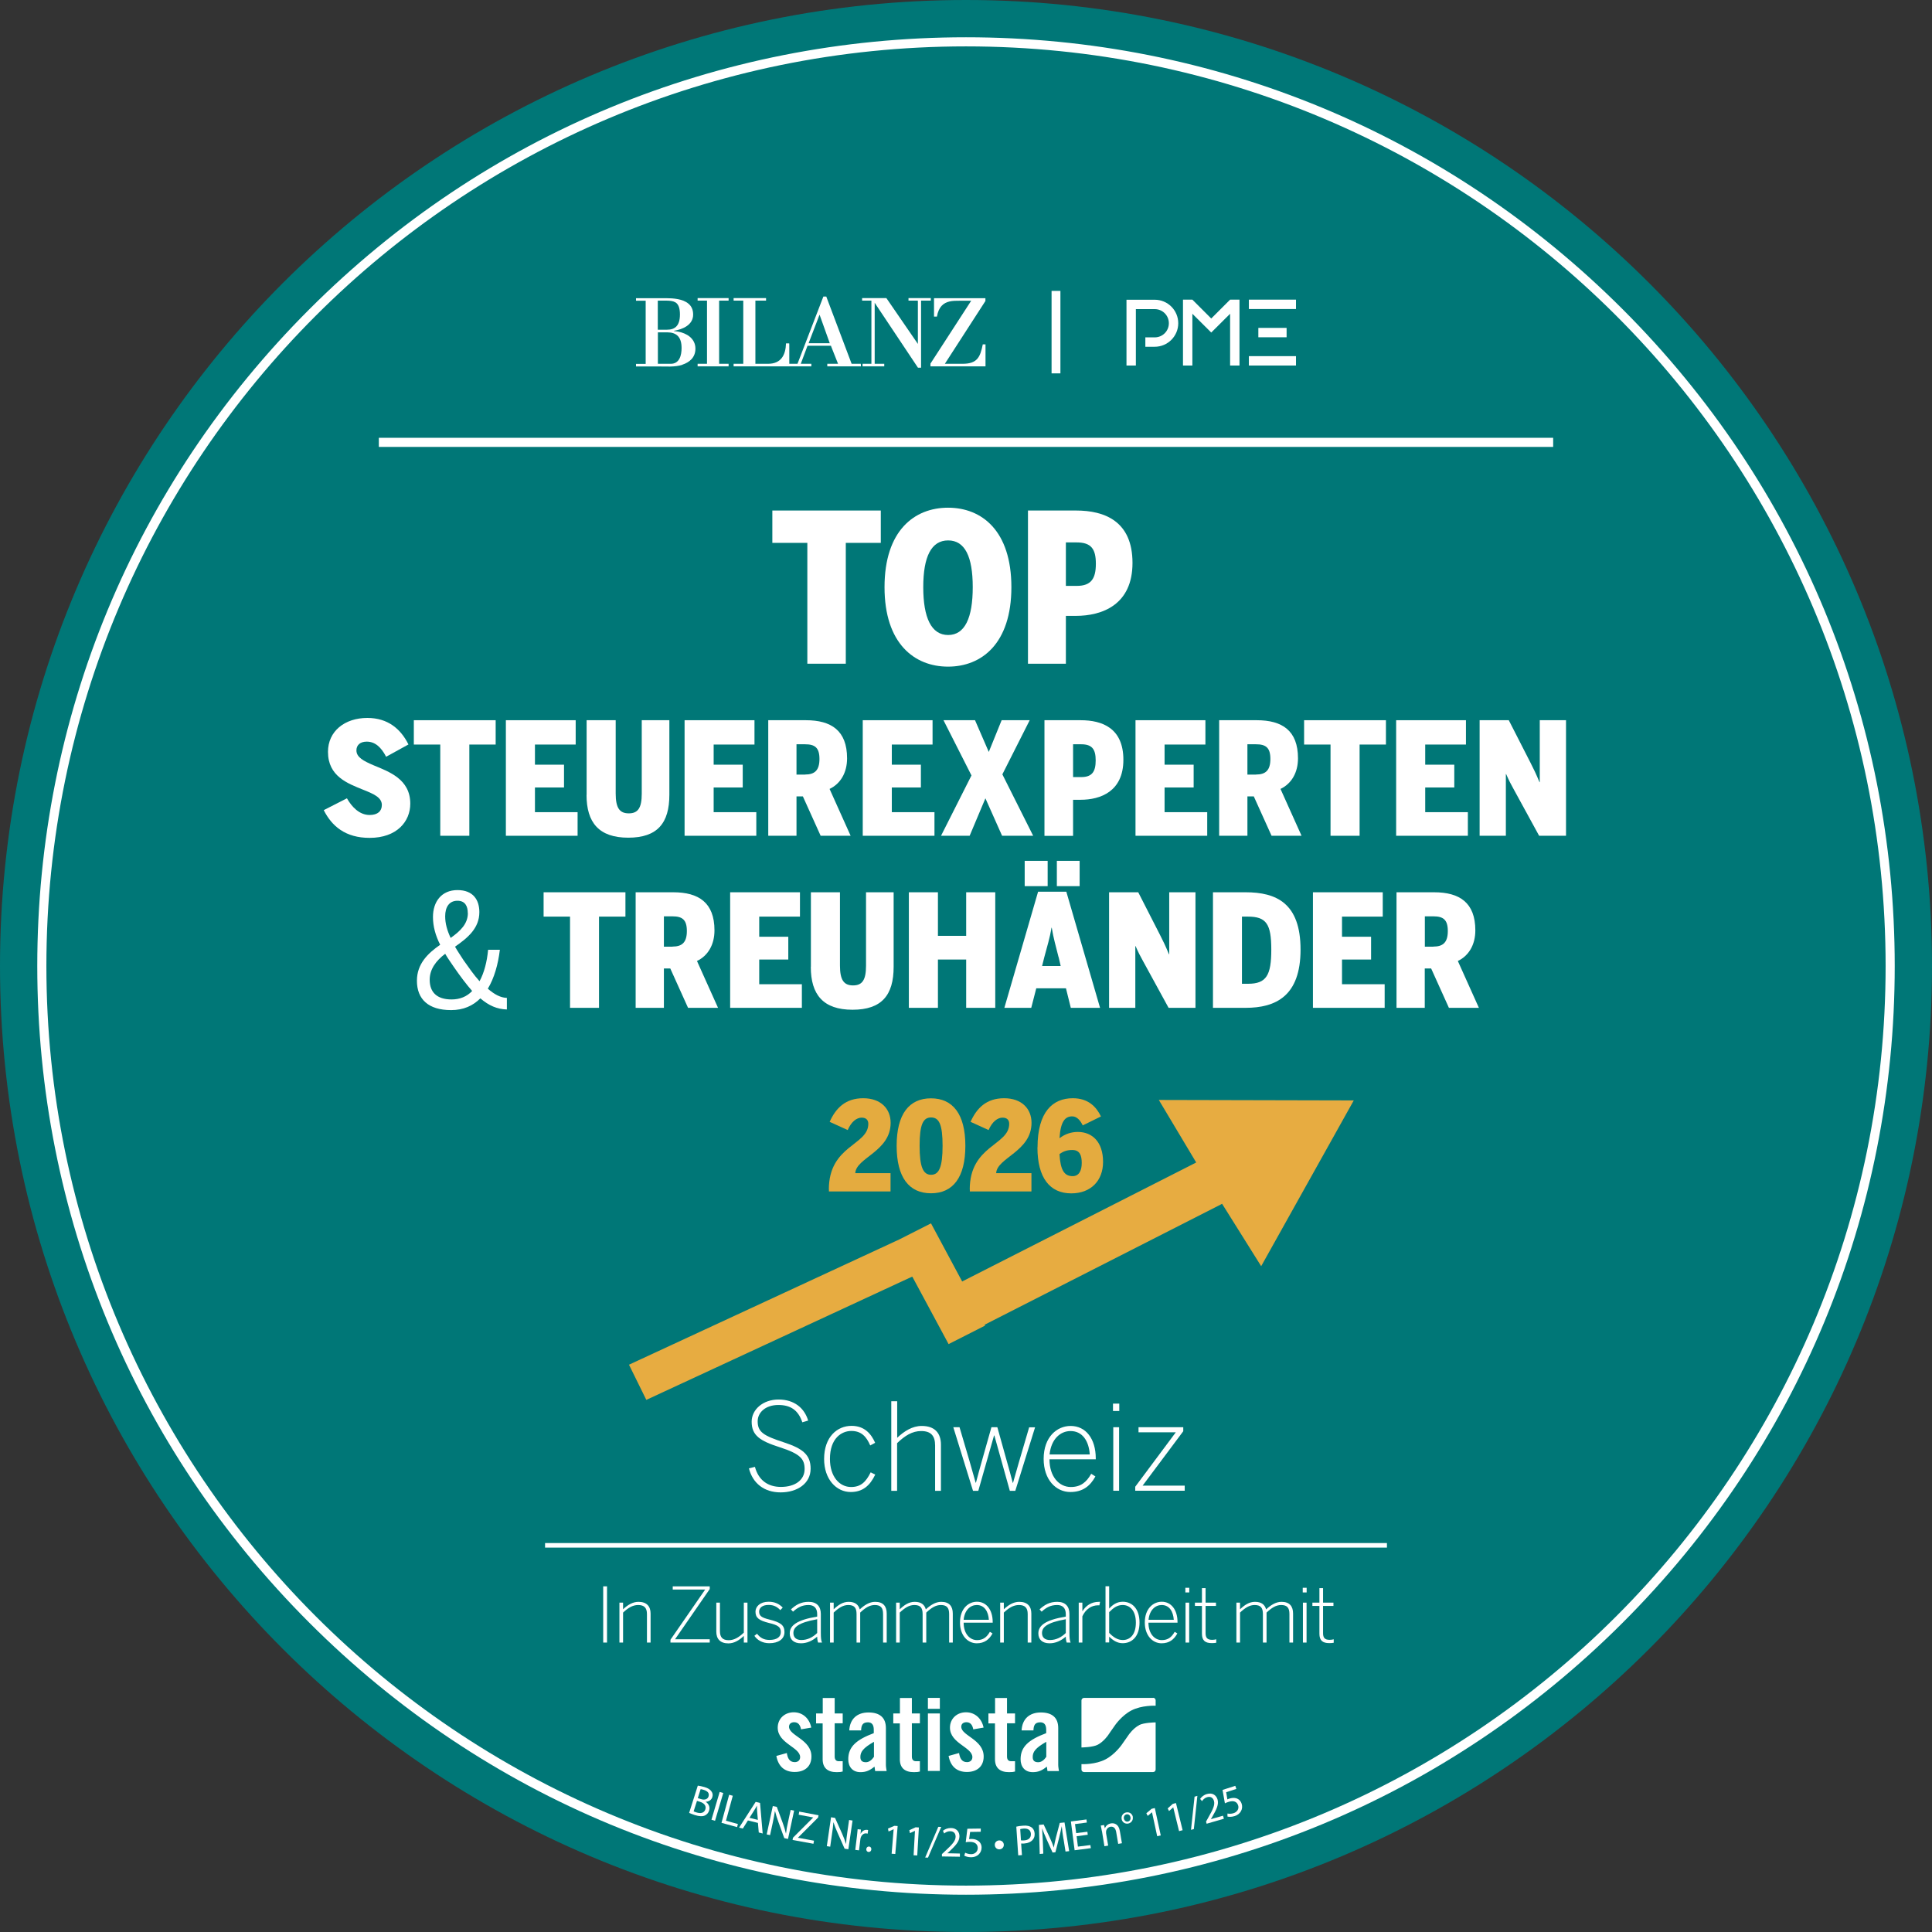 <?xml version="1.0" encoding="UTF-8"?>
<svg id="Layer_1" data-name="Layer 1" xmlns="http://www.w3.org/2000/svg" xmlns:xlink="http://www.w3.org/1999/xlink" viewBox="0 0 212 212">
  <rect x="0" y="0" width="212" height="212" fill="#333333" stroke="none"/>
  <defs>
    <style>
      .cls-1 {
        fill: none;
      }

      .cls-2 {
        fill: #e4ab3f;
      }

      .cls-3 {
        fill: #e7ac41;
      }

      .cls-4 {
        clip-path: url(#clippath-1);
      }

      .cls-5 {
        clip-path: url(#clippath-3);
      }

      .cls-6 {
        clip-path: url(#clippath-2);
      }

      .cls-7 {
        fill: #077;
      }

      .cls-8 {
        fill: #fff;
      }

      .cls-9 {
        clip-path: url(#clippath);
      }
    </style>
    <clipPath id="clippath">
      <rect class="cls-1" width="212" height="212"/>
    </clipPath>
    <clipPath id="clippath-1">
      <rect class="cls-1" width="212" height="212"/>
    </clipPath>
    <clipPath id="clippath-2">
      <rect class="cls-1" x="123.61" y="32.88" width="18.6" height="7.23"/>
    </clipPath>
    <clipPath id="clippath-3">
      <rect class="cls-1" width="212" height="212"/>
    </clipPath>
  </defs>
  <g class="cls-9">
    <g class="cls-4">
      <path class="cls-7" d="M212,106c0,58.54-47.46,106-106,106S0,164.54,0,106,47.46,0,106,0s106,47.46,106,106"/>
      <polygon class="cls-8" points="88.59 59.57 84.75 59.57 84.75 56.02 96.65 56.02 96.65 59.57 92.81 59.57 92.81 72.83 88.59 72.83 88.59 59.57"/>
      <path class="cls-8" d="M97.06,64.43c0-6.2,3.27-8.72,6.97-8.72s6.95,2.52,6.95,8.72-3.27,8.72-6.95,8.72-6.97-2.52-6.97-8.72M106.74,64.43c0-3.36-.86-5.13-2.7-5.13s-2.73,1.77-2.73,5.13.89,5.25,2.73,5.25,2.7-1.89,2.7-5.25"/>
      <path class="cls-8" d="M112.8,56.02h5.27c3.13,0,6.2,1.16,6.2,5.75s-3.32,5.81-6.22,5.81h-1.09v5.25h-4.16v-16.8ZM118.16,64.29c1.59,0,2.09-.82,2.09-2.43s-.5-2.34-2.11-2.34h-1.18v4.77h1.2Z"/>
      <path class="cls-8" d="M35.52,88.9l2.55-1.3c.53.94,1.37,1.83,2.49,1.83.89,0,1.34-.43,1.34-1.1,0-.84-.94-1.23-2.07-1.68-1.7-.69-3.84-1.47-3.84-4.15,0-2.25,1.82-3.72,4.32-3.72,2.26,0,3.67,1.22,4.51,2.91l-2.45,1.35c-.55-1.06-1.22-1.66-2.13-1.66-.75,0-1.13.41-1.13.96,0,.77.82,1.18,1.87,1.63,1.73.72,4.04,1.53,4.04,4.22,0,1.95-1.47,3.75-4.46,3.75-2.67,0-4.15-1.29-5.04-3.05"/>
      <polygon class="cls-8" points="48.31 81.7 45.41 81.7 45.41 79.03 54.39 79.03 54.39 81.7 51.5 81.7 51.5 91.71 48.31 91.71 48.31 81.7"/>
      <polygon class="cls-8" points="55.51 79.03 63.17 79.03 63.17 81.7 58.7 81.7 58.7 83.91 61.89 83.91 61.89 86.41 58.7 86.41 58.7 89.12 63.38 89.12 63.38 91.71 55.51 91.71 55.51 79.03"/>
      <path class="cls-8" d="M64.37,87.22v-8.19h3.19v8.04c0,1.59.43,2.18,1.44,2.18s1.42-.6,1.42-2.16v-8.06h3.03v8.18c0,3.1-1.3,4.71-4.51,4.71s-4.58-1.65-4.58-4.7"/>
      <polygon class="cls-8" points="75.12 79.03 82.79 79.03 82.79 81.7 78.31 81.7 78.31 83.91 81.5 83.91 81.5 86.41 78.31 86.41 78.31 89.12 82.99 89.12 82.99 91.71 75.12 91.71 75.12 79.03"/>
      <path class="cls-8" d="M84.3,79.03h4.13c2.78,0,4.52,1.13,4.52,4.18,0,1.58-.72,2.79-1.92,3.36l2.31,5.14h-3.29l-1.95-4.32h-.7v4.32h-3.1v-12.68ZM88.34,84.99c1.06,0,1.58-.46,1.58-1.71s-.51-1.61-1.58-1.61h-.94v3.33h.94Z"/>
      <polygon class="cls-8" points="94.67 79.03 102.33 79.03 102.33 81.7 97.86 81.7 97.86 83.91 101.05 83.91 101.05 86.41 97.86 86.41 97.86 89.12 102.54 89.12 102.54 91.71 94.67 91.71 94.67 79.03"/>
      <polygon class="cls-8" points="106.6 85.09 103.53 79.03 106.99 79.03 108.5 82.51 109.91 79.03 112.99 79.03 109.99 84.97 113.37 91.71 109.96 91.71 108.13 87.6 106.4 91.71 103.26 91.71 106.6 85.09"/>
      <path class="cls-8" d="M114.61,79.03h3.98c2.36,0,4.68.87,4.68,4.34s-2.5,4.39-4.7,4.39h-.82v3.96h-3.14v-12.68ZM118.65,85.27c1.2,0,1.58-.62,1.58-1.83s-.38-1.77-1.59-1.77h-.89v3.6h.91Z"/>
      <polygon class="cls-8" points="124.6 79.03 132.27 79.03 132.27 81.7 127.79 81.7 127.79 83.91 130.98 83.91 130.98 86.41 127.79 86.41 127.79 89.12 132.47 89.12 132.47 91.71 124.6 91.71 124.6 79.03"/>
      <path class="cls-8" d="M133.78,79.03h4.13c2.78,0,4.52,1.13,4.52,4.18,0,1.58-.72,2.79-1.92,3.36l2.31,5.14h-3.29l-1.95-4.32h-.7v4.32h-3.1v-12.68ZM137.82,84.99c1.06,0,1.58-.46,1.58-1.71s-.51-1.61-1.58-1.61h-.94v3.33h.94Z"/>
      <polygon class="cls-8" points="146 81.7 143.1 81.7 143.1 79.03 152.08 79.03 152.08 81.7 149.19 81.7 149.19 91.71 146 91.71 146 81.7"/>
      <polygon class="cls-8" points="153.2 79.03 160.86 79.03 160.86 81.7 156.39 81.7 156.39 83.91 159.58 83.91 159.58 86.41 156.39 86.41 156.39 89.12 161.07 89.12 161.07 91.71 153.2 91.71 153.2 79.03"/>
      <path class="cls-8" d="M162.37,79.03h3.19l2.38,4.66c.39.77.57,1.13.99,2.14h.03v-6.8h2.88v12.68h-2.95l-2.81-5.14c-.31-.57-.48-.87-.81-1.63h-.03v6.77h-2.88v-12.68Z"/>
      <path class="cls-8" d="M45.75,107.61c0-1.85,1.2-3,2.55-3.94-.5-.99-.79-1.99-.79-3.05,0-1.68.94-2.95,2.69-2.95s2.4,1.11,2.4,2.42c0,1.75-1.25,2.81-2.67,3.79.27.48.6.96.94,1.49.58.82,1.16,1.65,1.75,2.3.51-.93.82-2.14.94-3.45h1.29c-.19,1.59-.62,3.12-1.32,4.27.74.65,1.42.99,2.09,1.01v1.27c-1.08-.03-1.99-.43-2.91-1.22-.81.81-1.85,1.29-3.21,1.29-2.5,0-3.75-1.2-3.75-3.22M51.81,108.74c-.65-.74-1.3-1.61-2-2.62-.34-.5-.67-.96-.96-1.46-.99.75-1.7,1.68-1.7,2.85,0,1.35.77,2.16,2.4,2.16.91,0,1.68-.31,2.26-.93M51.33,100.19c0-.75-.29-1.35-1.13-1.35-.91,0-1.35.69-1.35,1.7,0,.8.21,1.54.6,2.38,1.04-.74,1.89-1.53,1.89-2.73"/>
      <polygon class="cls-8" points="62.55 100.58 59.65 100.58 59.65 97.91 68.63 97.91 68.63 100.58 65.73 100.58 65.73 110.59 62.55 110.59 62.55 100.58"/>
      <path class="cls-8" d="M69.75,97.91h4.13c2.78,0,4.52,1.13,4.52,4.18,0,1.58-.72,2.79-1.92,3.36l2.31,5.14h-3.29l-1.95-4.32h-.7v4.32h-3.1v-12.68ZM73.79,103.87c1.06,0,1.58-.46,1.58-1.71s-.51-1.61-1.58-1.61h-.94v3.33h.94Z"/>
      <polygon class="cls-8" points="80.12 97.91 87.78 97.91 87.78 100.58 83.31 100.58 83.31 102.79 86.5 102.79 86.5 105.29 83.31 105.29 83.31 108 87.99 108 87.99 110.59 80.12 110.59 80.12 97.91"/>
      <path class="cls-8" d="M88.98,106.1v-8.19h3.19v8.04c0,1.59.43,2.18,1.44,2.18s1.42-.6,1.42-2.16v-8.06h3.03v8.18c0,3.1-1.3,4.71-4.51,4.71s-4.58-1.65-4.58-4.7"/>
      <polygon class="cls-8" points="99.73 97.91 102.92 97.91 102.92 102.69 106.02 102.69 106.02 97.91 109.21 97.91 109.21 110.59 106.02 110.59 106.02 105.29 102.92 105.29 102.92 110.59 99.73 110.59 99.73 97.91"/>
      <path class="cls-8" d="M113.18,110.59h-2.97l3.7-12.74h3.1l3.7,12.74h-3.21l-.53-2.14h-3.26l-.55,2.14ZM112.44,94.46h2.52v2.78h-2.52v-2.78ZM116.16,105.04c-.31-1.25-.56-2.07-.75-3.24h-.03c-.19,1.18-.46,1.97-.79,3.24l-.24.96h2.04l-.22-.96ZM115.97,94.46h2.5v2.78h-2.5v-2.78Z"/>
      <path class="cls-8" d="M121.71,97.91h3.19l2.38,4.66c.39.77.57,1.13.99,2.14h.03v-6.8h2.88v12.68h-2.95l-2.81-5.14c-.31-.57-.48-.87-.81-1.63h-.03v6.77h-2.88v-12.68Z"/>
      <path class="cls-8" d="M133.1,97.91h3.58c3.36,0,6.03,1.18,6.03,6.29s-2.73,6.39-6.03,6.39h-3.58v-12.68ZM136.95,107.95c2.01,0,2.55-.93,2.55-3.75s-.55-3.62-2.57-3.62h-.65v7.37h.67Z"/>
      <polygon class="cls-8" points="144.07 97.91 151.73 97.91 151.73 100.58 147.26 100.58 147.26 102.79 150.45 102.79 150.45 105.29 147.26 105.29 147.26 108 151.94 108 151.94 110.59 144.07 110.59 144.07 97.91"/>
      <path class="cls-8" d="M153.24,97.91h4.13c2.78,0,4.52,1.13,4.52,4.18,0,1.58-.72,2.79-1.92,3.36l2.31,5.14h-3.29l-1.95-4.32h-.7v4.32h-3.1v-12.68ZM157.29,103.87c1.06,0,1.58-.46,1.58-1.71s-.51-1.61-1.58-1.61h-.94v3.33h.94Z"/>
      <rect class="cls-8" x="66.19" y="174.07" width=".42" height="6.17"/>
      <path class="cls-8" d="M67.97,175.86h.4v.73c.48-.46,1.05-.82,1.69-.82.91,0,1.33.5,1.33,1.29v3.18h-.4v-3.13c0-.67-.29-.99-.96-.99-.61,0-1.12.32-1.66.83v3.29h-.4v-4.38Z"/>
      <polygon class="cls-8" points="73.57 179.93 77.38 174.42 73.82 174.42 73.82 174.07 77.88 174.07 77.88 174.37 74.07 179.88 77.88 179.88 77.88 180.24 73.57 180.24 73.57 179.93"/>
      <path class="cls-8" d="M78.6,179.04v-3.18h.4v3.13c0,.67.29.99.96.99.61,0,1.12-.32,1.66-.83v-3.29h.4v4.38h-.4v-.73c-.48.46-1.05.82-1.69.82-.91,0-1.33-.5-1.33-1.29"/>
      <path class="cls-8" d="M82.78,179.5l.29-.23c.33.43.73.68,1.36.68.83,0,1.25-.33,1.25-.87s-.32-.76-1.3-.99c-1.11-.28-1.48-.57-1.48-1.24,0-.56.5-1.09,1.44-1.09.71,0,1.18.26,1.55.64l-.27.28c-.33-.36-.71-.57-1.29-.57-.72,0-1.03.36-1.03.73,0,.46.25.66,1.11.87,1.23.31,1.67.6,1.67,1.38s-.68,1.22-1.66,1.22c-.78,0-1.33-.35-1.64-.81"/>
      <path class="cls-8" d="M86.66,179.23c0-.83.71-1.46,3.01-1.84v-.27c0-.67-.35-1-.95-1-.72,0-1.21.28-1.7.73l-.23-.25c.54-.5,1.1-.83,1.94-.83.91,0,1.34.52,1.34,1.33v2.06c0,.53.03.86.13,1.08h-.43c-.06-.18-.1-.4-.1-.65-.53.46-1.12.73-1.78.73-.8,0-1.23-.42-1.23-1.08M89.67,179.19v-1.51c-2.13.38-2.61.9-2.61,1.52,0,.49.33.76.87.76.65,0,1.24-.28,1.74-.77"/>
      <path class="cls-8" d="M91.08,175.86h.4v.73c.48-.46,1-.82,1.64-.82.74,0,1.09.34,1.22.83.5-.46,1.06-.83,1.69-.83.9,0,1.27.5,1.27,1.29v3.18h-.4v-3.13c0-.67-.24-.99-.91-.99-.57,0-1.06.32-1.6.83v3.29h-.4v-3.13c0-.67-.23-.99-.91-.99-.57,0-1.06.32-1.6.83v3.29h-.4v-4.38Z"/>
      <path class="cls-8" d="M98.33,175.86h.4v.73c.48-.46,1-.82,1.64-.82.74,0,1.09.34,1.22.83.5-.46,1.06-.83,1.69-.83.9,0,1.27.5,1.27,1.29v3.18h-.4v-3.13c0-.67-.24-.99-.91-.99-.57,0-1.06.32-1.6.83v3.29h-.4v-3.13c0-.67-.23-.99-.91-.99-.57,0-1.06.32-1.6.83v3.29h-.4v-4.38Z"/>
      <path class="cls-8" d="M105.34,178.04c0-1.52.92-2.28,1.86-2.28,1.03,0,1.73.87,1.73,2.24v.06h-3.19c0,1.19.66,1.91,1.47,1.91.68,0,1.08-.33,1.41-.91l.29.18c-.36.66-.88,1.08-1.73,1.08-.98,0-1.84-.84-1.84-2.28M108.51,177.74c-.06-.9-.48-1.62-1.33-1.62-.68,0-1.33.53-1.44,1.62h2.77Z"/>
      <path class="cls-8" d="M109.75,175.86h.4v.73c.48-.46,1.05-.82,1.69-.82.91,0,1.33.5,1.33,1.29v3.18h-.4v-3.13c0-.67-.29-.99-.96-.99-.61,0-1.12.32-1.66.83v3.29h-.4v-4.38Z"/>
      <path class="cls-8" d="M113.94,179.23c0-.83.71-1.46,3.01-1.84v-.27c0-.67-.35-1-.95-1-.72,0-1.21.28-1.7.73l-.23-.25c.54-.5,1.1-.83,1.94-.83.91,0,1.34.52,1.34,1.33v2.06c0,.53.03.86.13,1.08h-.43c-.06-.18-.1-.4-.1-.65-.53.46-1.12.73-1.78.73-.8,0-1.23-.42-1.23-1.08M116.95,179.19v-1.51c-2.13.38-2.61.9-2.61,1.52,0,.49.33.76.87.76.65,0,1.24-.28,1.74-.77"/>
      <path class="cls-8" d="M118.37,175.86h.4v.92h.02c.37-.57.93-1.01,1.8-1.01h.12l-.07.38h-.14c-.74,0-1.37.43-1.73,1.21v2.88h-.4v-4.38Z"/>
      <path class="cls-8" d="M121.71,179.59v.64h-.4v-6.17h.4v2.45c.38-.41.83-.75,1.49-.75,1.01,0,1.84.74,1.84,2.28s-.83,2.27-1.85,2.27c-.6,0-1.06-.31-1.48-.72M124.64,178.05c0-1.33-.68-1.93-1.44-1.93-.59,0-.99.28-1.49.78v2.28c.49.5.94.78,1.5.78.77,0,1.43-.57,1.43-1.91"/>
      <path class="cls-8" d="M125.62,178.04c0-1.52.92-2.28,1.86-2.28,1.03,0,1.73.87,1.73,2.24v.06h-3.19c0,1.19.66,1.91,1.47,1.91.68,0,1.08-.33,1.41-.91l.29.18c-.36.66-.88,1.08-1.73,1.08-.98,0-1.84-.84-1.84-2.28M128.8,177.74c-.06-.9-.48-1.62-1.33-1.62-.68,0-1.33.53-1.44,1.62h2.77Z"/>
      <path class="cls-8" d="M130.07,174.23h.43v.51h-.43v-.51ZM130.09,175.86h.4v4.38h-.4v-4.38Z"/>
      <path class="cls-8" d="M131.89,179.26v-3.04h-.77v-.36h.77v-1.59h.4v1.59h1.14v.36h-1.14v2.99c0,.47.16.73.71.73.17,0,.33-.02.46-.06v.38c-.14.03-.31.04-.49.04-.73,0-1.08-.29-1.08-1.03"/>
      <path class="cls-8" d="M135.67,175.86h.4v.73c.48-.46,1-.82,1.64-.82.74,0,1.09.34,1.22.83.5-.46,1.06-.83,1.69-.83.9,0,1.27.5,1.27,1.29v3.18h-.4v-3.13c0-.67-.24-.99-.91-.99-.57,0-1.06.32-1.6.83v3.29h-.4v-3.13c0-.67-.23-.99-.91-.99-.57,0-1.06.32-1.6.83v3.29h-.4v-4.38Z"/>
      <path class="cls-8" d="M142.95,174.23h.43v.51h-.43v-.51ZM142.97,175.86h.4v4.38h-.4v-4.38Z"/>
      <path class="cls-8" d="M144.78,179.26v-3.04h-.77v-.36h.77v-1.59h.4v1.59h1.14v.36h-1.14v2.99c0,.47.16.73.71.73.17,0,.33-.02.46-.06v.38c-.14.03-.31.04-.49.04-.73,0-1.08-.29-1.08-1.03"/>
      <path class="cls-8" d="M87.9,189.77c-.09-.5-.33-.79-.75-.79-.34,0-.57.18-.57.5,0,.99,2.46,1.39,2.46,3.26,0,1.13-.77,1.7-1.84,1.7-1.15,0-1.81-.66-2.01-1.76l1.15-.32c.08.53.27,1,.87,1,.34,0,.59-.2.59-.55,0-1.09-2.46-1.5-2.46-3.23,0-1,.77-1.69,1.76-1.69s1.73.69,1.92,1.68l-1.11.19ZM89.55,189.1v-1.08h.73v-1.7h1.31v1.7h.88v1.08h-.88v3.64c0,.33.14.52.45.52h.43v1.13c-.18.05-.33.07-.66.07-.99,0-1.54-.46-1.54-1.42v-3.93h-.73ZM93.19,189.88c.07-1.28.88-1.97,2.11-1.97s1.91.56,1.91,1.71v4.05c0,.2.05.46.08.67h-1.26c-.01-.18-.06-.34-.07-.49-.49.4-.9.61-1.54.61-.89,0-1.34-.61-1.34-1.42,0-1.39.92-2.15,2.8-2.86v-.38c0-.53-.21-.81-.64-.81-.6,0-.73.35-.75.89h-1.31ZM95.9,191.13c-1.2.68-1.49,1.11-1.49,1.67,0,.41.21.57.61.57.36,0,.66-.27.88-.59v-1.65ZM98.02,189.1v-1.08h.73v-1.7h1.31v1.7h.88v1.08h-.88v3.64c0,.33.14.52.45.52h.43v1.13c-.18.05-.33.07-.66.07-.99,0-1.54-.46-1.54-1.42v-3.93h-.73ZM101.82,186.31h1.31v1.2h-1.31v-1.2ZM101.82,188.02h1.31v6.31h-1.31v-6.31ZM106.8,189.77c-.09-.5-.33-.79-.75-.79-.34,0-.57.18-.57.5,0,.99,2.46,1.39,2.46,3.26,0,1.13-.77,1.7-1.84,1.7-1.15,0-1.81-.66-2.01-1.76l1.15-.32c.08.53.27,1,.87,1,.34,0,.59-.2.59-.55,0-1.09-2.46-1.5-2.46-3.23,0-1,.77-1.69,1.76-1.69s1.73.69,1.93,1.68l-1.11.19ZM108.46,189.1v-1.08h.73v-1.7h1.31v1.7h.88v1.08h-.88v3.64c0,.33.14.52.45.52h.43v1.13c-.18.05-.33.07-.66.07-.99,0-1.54-.46-1.54-1.42v-3.93h-.73ZM112.1,189.88c.07-1.28.88-1.97,2.11-1.97s1.91.56,1.91,1.71v4.05c0,.2.05.46.08.67h-1.26c-.01-.18-.06-.34-.07-.49-.49.4-.9.61-1.54.61-.89,0-1.34-.61-1.34-1.42,0-1.39.92-2.15,2.81-2.86v-.38c0-.53-.21-.81-.65-.81-.6,0-.73.35-.75.89h-1.32ZM114.81,191.13c-1.2.68-1.49,1.11-1.49,1.67,0,.41.21.57.61.57.36,0,.66-.27.88-.59v-1.65ZM126.53,186.31h-7.57c-.16,0-.29.13-.29.28v5.16s.03,0,.04,0c0,0,1.23-.02,1.75-.3.65-.34,1.13-1.04,1.13-1.04.12-.18.26-.37.3-.44.04-.06.09-.12.1-.14.01-.01.06-.09.09-.13.03-.04.15-.22.28-.4,0,0,.74-1.07,1.79-1.61,1.13-.59,2.64-.52,2.64-.52,0,0,.02,0,.02,0v-.59c0-.16-.13-.28-.28-.28M124.99,189.31c-.65.34-1.13,1.04-1.13,1.04-.12.18-.26.37-.3.43-.04.06-.09.12-.1.14-.01.01-.06.09-.09.13-.03.04-.16.22-.28.4,0,0-.74,1.07-1.79,1.61-1.09.57-2.51.53-2.63.52v.59c0,.16.13.28.29.28h7.57c.16,0,.28-.13.28-.28v-5.17s-.05,0-.07,0c0,0-1.23.02-1.75.3"/>
      <rect class="cls-8" x="59.81" y="169.32" width="92.38" height=".5"/>
      <path class="cls-8" d="M106,5.09c55.73,0,100.91,45.18,100.91,100.91s-45.18,100.91-100.91,100.91S5.09,161.73,5.09,106,50.27,5.09,106,5.09M106,4.09c-27.22,0-52.81,10.6-72.06,29.85C14.69,53.19,4.09,78.78,4.09,106s10.6,52.81,29.85,72.06c19.25,19.25,44.84,29.85,72.06,29.85s52.81-10.6,72.06-29.85c19.25-19.25,29.85-44.84,29.85-72.06s-10.6-52.81-29.85-72.06c-19.25-19.25-44.84-29.85-72.06-29.85"/>
      <path class="cls-8" d="M82.19,161.12l.65-.16c.39,1.46,1.42,2.2,2.85,2.2,1.59,0,2.6-.78,2.6-1.96,0-1.09-.45-1.66-2.72-2.39-2.19-.7-3.09-1.3-3.09-2.81,0-1.31,1.22-2.43,2.95-2.43s2.84.94,3.25,2.31l-.64.19c-.46-1.38-1.34-1.9-2.63-1.9-1.41,0-2.27.82-2.27,1.79,0,1.18.64,1.58,2.88,2.31,2.11.69,2.93,1.39,2.93,2.89,0,1.63-1.47,2.6-3.29,2.6s-3.07-1.01-3.48-2.64"/>
      <path class="cls-8" d="M90.43,160.1c0-2.44,1.45-3.64,3.01-3.64,1.41,0,2.15.86,2.59,1.86l-.54.29c-.43-1-1-1.59-2.07-1.59s-2.35.8-2.35,3.07c0,1.95,1.05,3.08,2.32,3.08,1.06,0,1.62-.54,2.15-1.61l.5.25c-.58,1.21-1.37,1.91-2.69,1.91-1.59,0-2.92-1.41-2.92-3.62"/>
      <path class="cls-8" d="M97.81,153.76h.64v4.01c.77-.73,1.67-1.3,2.69-1.3,1.45,0,2.11.8,2.11,2.06v5.06h-.64v-4.98c0-1.06-.46-1.58-1.53-1.58-.97,0-1.78.5-2.64,1.33v5.23h-.64v-9.82Z"/>
      <path class="cls-8" d="M104.61,156.61h.68l1.08,3.66c.26.93.44,1.53.69,2.43h.03c.27-1.01.4-1.5.66-2.41l1.04-3.68h.65l1.05,3.76c.25.88.4,1.42.64,2.34h.03c.26-.94.4-1.43.66-2.31l1.11-3.78h.65l-2.17,6.97h-.6l-1.7-6.08h-.03l-1.73,6.08h-.58l-2.16-6.97Z"/>
      <path class="cls-8" d="M114.52,160.09c0-2.42,1.47-3.62,2.96-3.62,1.65,0,2.76,1.38,2.76,3.57v.09h-5.08c0,1.9,1.05,3.04,2.34,3.04,1.09,0,1.71-.52,2.24-1.45l.46.29c-.57,1.05-1.39,1.71-2.75,1.71-1.57,0-2.93-1.34-2.93-3.64M119.58,159.6c-.09-1.43-.77-2.57-2.11-2.57-1.09,0-2.12.85-2.3,2.57h4.41Z"/>
      <path class="cls-8" d="M122.13,154.02h.69v.81h-.69v-.81ZM122.16,156.61h.64v6.97h-.64v-6.97Z"/>
      <polygon class="cls-8" points="124.57 163.14 129.02 157.17 124.93 157.17 124.93 156.61 129.84 156.61 129.84 157.05 125.38 163.02 130 163.02 130 163.58 124.57 163.58 124.57 163.14"/>
      <path class="cls-2" d="M90.95,130.53c0-4.87,4.33-4.83,4.33-7.21,0-.42-.24-.68-.73-.68-.54,0-1.13.43-1.53,1.36l-1.98-.9c.68-1.52,1.75-2.59,3.68-2.59s3.01,1.15,3.01,2.7c0,3.15-3.8,3.83-3.88,5.52h3.87v2.01h-6.76v-.22Z"/>
      <path class="cls-2" d="M98.39,125.73c0-3.48,1.37-5.21,3.77-5.21s3.77,1.74,3.77,5.21-1.36,5.21-3.77,5.21-3.77-1.74-3.77-5.21M103.43,125.73c0-2.34-.38-3.11-1.26-3.11s-1.26.77-1.26,3.11.39,3.18,1.26,3.18,1.26-.84,1.26-3.18"/>
      <path class="cls-2" d="M106.41,130.53c0-4.87,4.33-4.83,4.33-7.21,0-.42-.24-.68-.73-.68-.54,0-1.13.43-1.53,1.36l-1.98-.9c.68-1.52,1.75-2.59,3.68-2.59s3.01,1.15,3.01,2.7c0,3.15-3.8,3.83-3.88,5.52h3.87v2.01h-6.76v-.22Z"/>
      <path class="cls-2" d="M113.85,125.9c0-3.91,1.68-5.39,3.87-5.39,1.71,0,2.59.96,3.09,2l-2,.98c-.23-.48-.61-.99-1.15-.99-.8,0-1.28.57-1.4,2.4.65-.5,1.34-.69,2.01-.69,1.59,0,2.77,1.1,2.77,3.29,0,2.05-1.33,3.45-3.49,3.45-2.36,0-3.71-1.72-3.71-5.04M118.7,127.61c0-.8-.2-1.42-1.03-1.42-.54,0-.94.11-1.41.45.1,1.79.54,2.42,1.44,2.42.72,0,1-.64,1-1.44"/>
      <polygon class="cls-3" points="127.16 120.7 131.26 127.56 105.77 140.52 105.58 140.62 102.16 134.24 98.69 136 69.02 149.75 70.92 153.61 99.91 140.17 100.11 140.09 104.09 147.49 108.09 145.46 108.05 145.36 133.92 132.19 134.1 132.09 138.39 138.94 148.55 120.75 127.16 120.7"/>
      <path class="cls-8" d="M76.58,195.94c.18.02.46.08.74.16.39.12.62.27.76.49.12.17.16.38.08.62-.09.29-.37.49-.73.5h0c.27.17.53.52.38.97-.08.26-.25.43-.45.53-.27.13-.64.11-1.14-.05-.27-.09-.47-.17-.6-.23l.95-2.99ZM76.11,198.76c.07.04.18.08.32.12.4.13.83.1.97-.34.13-.41-.17-.7-.6-.83l-.32-.1-.37,1.16ZM76.57,197.31l.36.11c.41.13.73,0,.82-.3.11-.36-.11-.58-.51-.71-.18-.06-.29-.08-.36-.08l-.31.98Z"/>
      <rect class="cls-8" x="77.13" y="198.02" width="3.18" height=".41" transform="translate(-133.7 217.43) rotate(-73.51)"/>
      <polygon class="cls-8" points="80.01 196.94 80.41 197.05 79.66 199.79 80.97 200.15 80.88 200.49 79.17 200.02 80.01 196.94"/>
      <path class="cls-8" d="M82.07,199.76l-.56.89-.41-.1,1.82-2.83.48.12.29,3.35-.43-.11-.09-1.05-1.1-.27ZM83.16,199.7l-.08-.97c-.02-.22-.02-.41-.02-.6h0c-.09.17-.19.35-.3.52l-.52.82.93.23Z"/>
      <path class="cls-8" d="M84.13,201.29l.67-3.11.44.09.66,1.79c.15.42.26.78.34,1.13h.01c.05-.43.12-.81.23-1.29l.28-1.3.38.08-.67,3.11-.41-.09-.65-1.79c-.14-.39-.27-.79-.36-1.16h-.02c-.06.4-.13.78-.24,1.29l-.29,1.33-.38-.08Z"/>
      <polygon class="cls-8" points="87.01 201.66 89.23 199.44 89.23 199.43 87.64 199.13 87.7 198.79 89.82 199.19 89.77 199.44 87.57 201.64 87.57 201.66 89.32 201.98 89.26 202.32 86.97 201.9 87.01 201.66"/>
      <path class="cls-8" d="M90.73,202.56l.46-3.15.44.07.78,1.74c.18.4.31.76.42,1.11h.01c.02-.43.07-.81.14-1.3l.19-1.32.38.06-.46,3.15-.41-.06-.77-1.74c-.17-.38-.33-.77-.44-1.14h-.02c-.03.4-.08.78-.16,1.31l-.19,1.35-.38-.06Z"/>
      <path class="cls-8" d="M94.04,201.43c.03-.27.05-.5.07-.71l.36.04-.04.45h.02c.14-.29.41-.45.69-.42.05,0,.08.01.12.03l-.05.39s-.08-.02-.14-.03c-.29-.03-.52.16-.62.46-.02.05-.03.12-.04.19l-.15,1.21-.41-.05.19-1.56Z"/>
      <path class="cls-8" d="M95.06,202.89c.02-.17.15-.28.31-.27.16.02.26.15.24.33-.02.17-.14.28-.31.27-.16-.02-.26-.16-.24-.33"/>
      <polygon class="cls-8" points="98.06 200.73 98.05 200.73 97.5 200.97 97.44 200.65 98.14 200.35 98.5 200.37 98.24 203.44 97.84 203.41 98.06 200.73"/>
      <polygon class="cls-8" points="100.4 200.9 100.4 200.9 99.85 201.15 99.78 200.83 100.47 200.51 100.83 200.53 100.65 203.6 100.25 203.58 100.4 200.9"/>
      <polygon class="cls-8" points="101.52 203.83 102.96 200.46 103.28 200.47 101.83 203.84 101.52 203.83"/>
      <path class="cls-8" d="M103.36,203.71v-.26s.33-.31.33-.31c.8-.74,1.16-1.13,1.17-1.59,0-.31-.14-.6-.6-.61-.28,0-.51.13-.66.25l-.13-.3c.22-.18.52-.3.88-.3.66.01.94.47.93.91,0,.57-.43,1.02-1.08,1.64l-.25.22h0s1.38.03,1.38.03v.35s-1.97-.03-1.97-.03Z"/>
      <path class="cls-8" d="M107.62,201l-1.17.02-.11.79c.07-.01.14-.02.25-.02.24,0,.47.04.67.16.24.13.45.4.45.78,0,.6-.46,1.06-1.13,1.07-.34,0-.62-.09-.77-.18l.1-.32c.13.07.38.16.66.16.39,0,.72-.27.72-.68-.01-.4-.28-.68-.9-.67-.17,0-.31.02-.42.04l.18-1.48,1.47-.02v.35Z"/>
      <path class="cls-8" d="M109.16,202.46c-.02-.28.2-.5.48-.51.27-.01.5.2.51.47.01.28-.2.5-.48.51-.27.01-.5-.19-.51-.47"/>
      <path class="cls-8" d="M111.52,200.44c.2-.05.45-.09.78-.11.41-.03.71.05.91.2.18.14.3.36.32.65.02.29-.05.52-.2.69-.2.25-.55.39-.95.42-.12,0-.24.01-.33,0l.09,1.27-.41.03-.21-3.14ZM112.03,201.94c.09.02.21.02.34.01.5-.03.78-.29.75-.73-.03-.42-.34-.6-.79-.57-.18.01-.31.04-.38.06l.08,1.24Z"/>
      <path class="cls-8" d="M116.69,201.77c-.07-.44-.15-.97-.18-1.36h-.01c-.07.38-.17.79-.28,1.25l-.41,1.59-.31.03-.66-1.46c-.19-.43-.36-.83-.49-1.2h0c.03.4.06.93.08,1.41l.05,1.37-.39.04-.09-3.19.52-.05.69,1.48c.17.38.31.71.42,1.04h.01c.05-.33.13-.69.23-1.1l.42-1.59.52-.05.51,3.15-.4.04-.22-1.38Z"/>
      <polygon class="cls-8" points="119.36 201.33 118.14 201.49 118.28 202.63 119.65 202.46 119.7 202.8 117.92 203.03 117.51 199.87 119.22 199.65 119.26 199.99 117.96 200.16 118.09 201.15 119.32 201 119.36 201.33"/>
      <path class="cls-8" d="M120.91,200.93c-.04-.23-.08-.42-.12-.61l.36-.06.09.37h0c.08-.24.3-.49.68-.55.31-.05.83.05.96.83l.23,1.35-.41.07-.22-1.3c-.06-.36-.25-.64-.63-.58-.27.05-.45.27-.48.51,0,.05,0,.13,0,.2l.23,1.36-.41.07-.27-1.65Z"/>
      <path class="cls-8" d="M124.3,199.36c.07.38-.18.68-.5.74-.36.07-.66-.16-.72-.48-.07-.36.16-.68.5-.74.38-.07.67.17.73.49M123.33,199.57c.04.21.23.35.43.31.21-.04.33-.24.29-.47-.03-.17-.18-.37-.44-.32-.24.05-.32.28-.29.48"/>
      <polygon class="cls-8" points="126.41 198.86 126.4 198.87 125.94 199.26 125.79 198.97 126.37 198.48 126.72 198.4 127.37 201.4 126.98 201.49 126.41 198.86"/>
      <polygon class="cls-8" points="128.74 198.32 128.73 198.33 128.28 198.73 128.13 198.44 128.69 197.94 129.04 197.85 129.77 200.83 129.38 200.93 128.74 198.32"/>
      <polygon class="cls-8" points="130.69 200.79 131.08 197.15 131.39 197.06 131 200.71 130.69 200.79"/>
      <path class="cls-8" d="M132.41,200.14l-.07-.25.22-.4c.54-.94.77-1.42.65-1.87-.09-.3-.31-.54-.76-.41-.27.08-.45.28-.55.43l-.21-.24c.15-.23.41-.45.75-.54.64-.19,1.03.17,1.16.59.16.55-.11,1.1-.56,1.88l-.17.29h0s1.33-.38,1.33-.38l.1.33-1.89.55Z"/>
      <path class="cls-8" d="M135.67,196.3l-1.12.36.13.79c.06-.03.12-.06.23-.09.23-.07.47-.1.68-.05.27.06.54.25.66.62.18.57-.13,1.15-.77,1.35-.32.1-.62.1-.79.05v-.33c.15.03.41.05.68-.04.37-.12.62-.47.49-.86-.13-.38-.46-.57-1.05-.38-.17.05-.29.11-.4.16l-.26-1.47,1.4-.45.11.33Z"/>
      <rect class="cls-8" x="41.57" y="48.04" width="128.86" height="1"/>
      <rect class="cls-8" x="115.39" y="31.92" width=".97" height="9.05"/>
      <path class="cls-8" d="M74.87,40.02c.78-.26,1.44-.78,1.44-1.77,0-.56-.25-.99-.62-1.3-.35-.29-.81-.47-1.27-.56-.16-.03-.32-.05-.48-.07v-.02c.96-.15,2.12-.64,2.12-1.78,0-.55-.2-.94-.52-1.2-.61-.52-1.65-.6-2.46-.6h-3.29v.28h1.06v6.93h-1.06v.28h2.44c.78,0,1.83.09,2.65-.18M72.18,32.99c.9.02,1.66-.1,2.08.3.22.22.35.59.35,1.22,0,1.28-.58,1.67-1.43,1.67h-1v-3.19ZM72.18,36.47h1.06c.49,0,.84.13,1.09.35.33.3.46.77.46,1.37,0,.78-.22,1.73-1.19,1.73h-1.41v-3.45ZM78.91,39.92h1.04v.28h-3.4v-.28h1.03v-6.93h-1.03v-.28h3.4v.28h-1.04v6.93ZM101.07,40.35h-.34l-4.56-6.84-.19-.29v6.7h1.05v.28h-2.38v-.28h.97v-6.93h-1.02v-.28h2.66l.1.14,3.36,4.89v-4.61s-.01-.14-.01-.14h-1.02v-.28h2.45v.28h-1.07v7.35ZM108.14,40.2h-6.04v-.3l4.38-6.76.09-.14h-1.24c-.39,0-.8,0-1.13.08-.68.16-1.2.58-1.39,1.66h-.32v-2.02h5.64v.31l-4.45,6.89h1.94c1.61,0,1.94-.72,2.22-2.13h.3v2.41ZM94.46,40.06v-.14h-1.01l-2.73-7.24-.05-.14h-.32l-2.84,7.38h-.9v-2.1s-.01-.14-.01-.14h-.35c-.04,1.29-.55,2.24-1.97,2.24h-1.39v-6.93h1.17v-.28h-3.56v.28h1.06v6.93h-1.06v.28h8.53v-.28h-1.16l.74-1.98h2.57l.05.14.73,1.84h-1.18v.28h3.69v-.14ZM89.93,34.53l.12.33,1,2.8h-2.32l1.2-3.13Z"/>
      <rect class="cls-8" x="137.04" y="32.88" width="5.17" height="1.03"/>
      <rect class="cls-8" x="138.08" y="35.98" width="3.1" height="1.03"/>
      <rect class="cls-8" x="137.04" y="39.08" width="5.17" height="1.03"/>
    </g>
    <g class="cls-6">
      <path class="cls-8" d="M126.71,38.05h-1.03v-1.03h1.03c.86,0,1.55-.69,1.55-1.55s-.69-1.55-1.55-1.55h-2.07v6.2h-1.03v-7.23h3.1c1.43,0,2.58,1.16,2.58,2.58s-1.16,2.58-2.58,2.58"/>
    </g>
    <g class="cls-5">
      <polygon class="cls-8" points="134.98 32.88 132.91 34.95 130.84 32.88 129.81 32.88 129.81 40.11 130.84 40.11 130.84 34.43 132.91 36.49 134.98 34.43 134.98 40.11 136.01 40.11 136.01 32.88 134.98 32.88"/>
    </g>
  </g>
</svg>